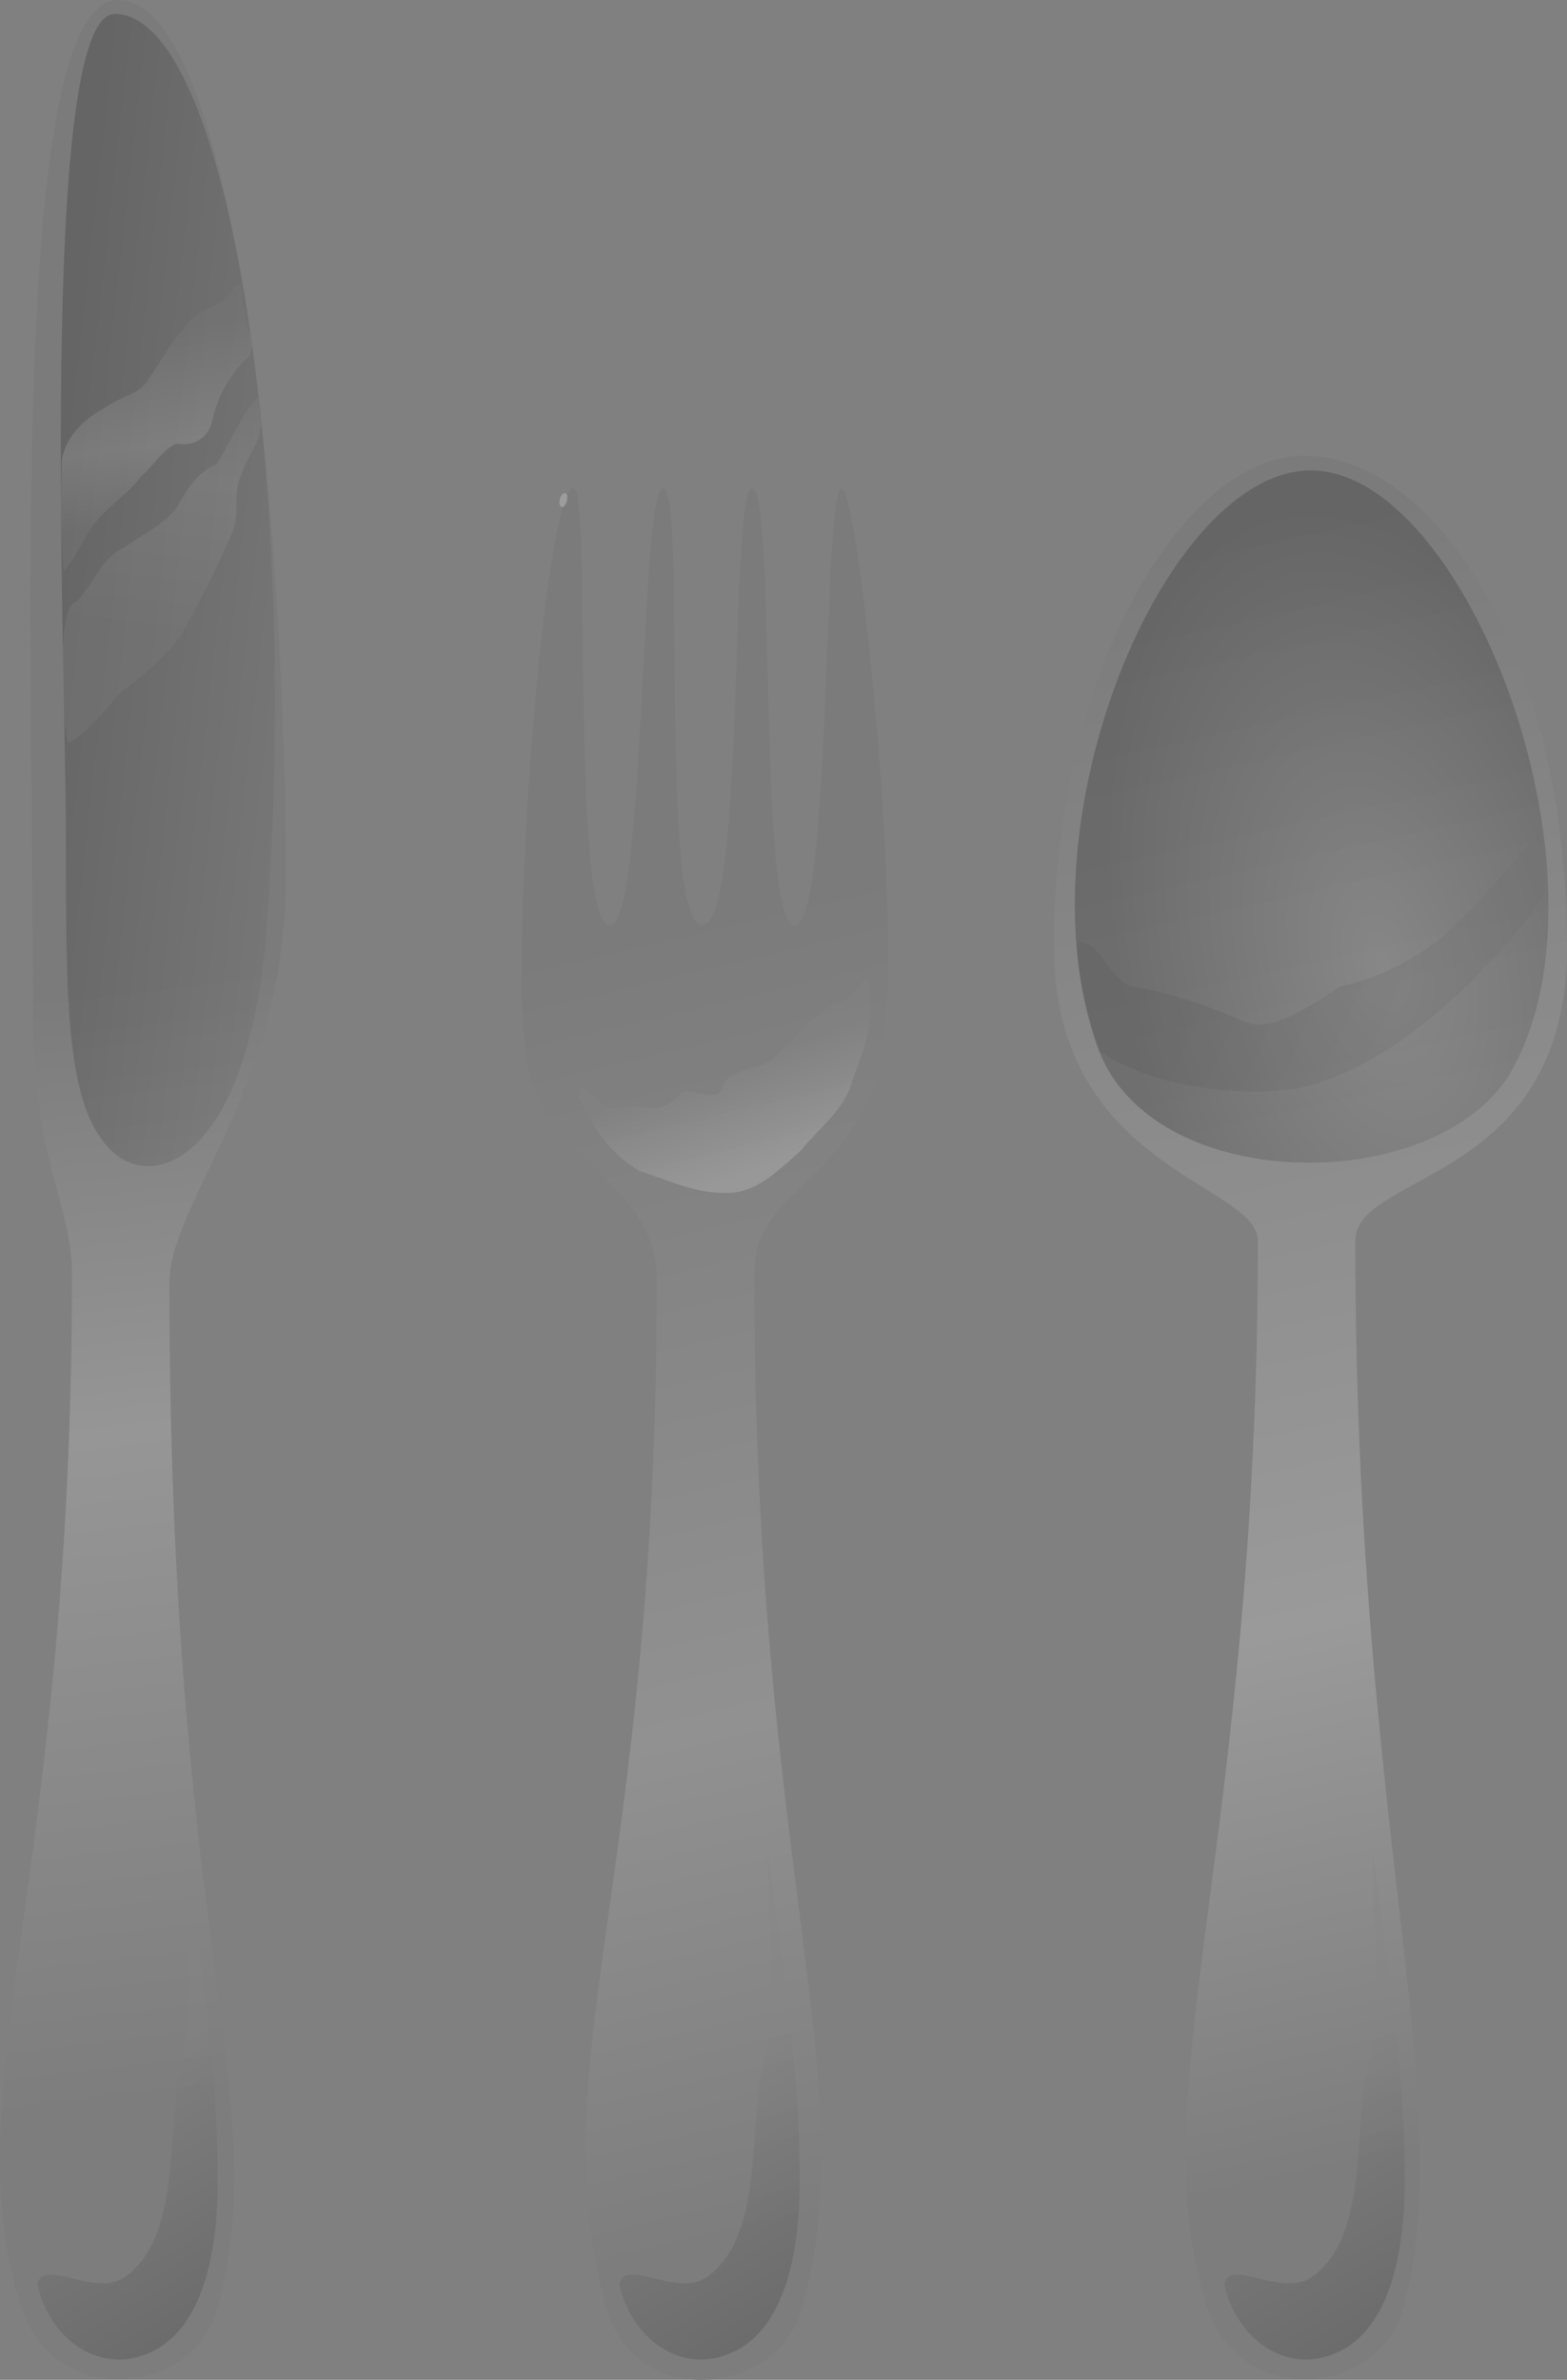 <?xml version="1.0" encoding="UTF-8" standalone="no"?>
<svg xmlns="http://www.w3.org/2000/svg" xmlns:xlink="http://www.w3.org/1999/xlink" width="204.623" height="310.762" version="1.0">
  <rect width="100%" height="100%" fill="#808080" stroke="none"/>
  <defs>
    <linearGradient id="g">
      <stop offset="0" stop-color="#848484"/>
      <stop offset="1" stop-color="#cacaca"/>
    </linearGradient>
    <linearGradient id="b">
      <stop offset="0" stop-color="#7b7b7b"/>
      <stop offset=".613" stop-color="#919191"/>
      <stop offset="1" stop-color="#7d7d7d"/>
    </linearGradient>
    <linearGradient id="e">
      <stop offset="0" stop-color="#7b7b7b"/>
      <stop offset=".592" stop-color="#aaa"/>
      <stop offset="1" stop-color="#7d7d7d"/>
    </linearGradient>
    <linearGradient id="c">
      <stop offset="0" stop-color="#7b7b7b"/>
      <stop offset=".398" stop-color="#969696"/>
      <stop offset="1" stop-color="#7d7d7d"/>
    </linearGradient>
    <linearGradient id="d">
      <stop offset="0" stop-color="#868686"/>
      <stop offset="1" stop-color="#333"/>
    </linearGradient>
    <linearGradient id="a">
      <stop offset="0" stop-color="#7b7b7b"/>
      <stop offset=".667" stop-color="#9a9a9a"/>
      <stop offset="1" stop-color="#7d7d7d"/>
    </linearGradient>
    <linearGradient id="f">
      <stop offset="0" stop-color="#5c5c5c"/>
      <stop offset="1" stop-color="#727272"/>
    </linearGradient>
    <linearGradient xlink:href="#a" id="i" x1="216.173" x2="262.322" y1="383.439" y2="589.849" gradientUnits="userSpaceOnUse"/>
    <linearGradient xlink:href="#b" id="h" x1="142.933" x2="181.825" y1="434.276" y2="599.193" gradientUnits="userSpaceOnUse"/>
    <linearGradient xlink:href="#c" id="j" x1="61.573" x2="78.543" y1="441.148" y2="585.398" gradientUnits="userSpaceOnUse"/>
    <linearGradient xlink:href="#d" id="l" x1="135.858" x2="86.714" y1="377.702" y2="372.217" gradientTransform="translate(-.177)" gradientUnits="userSpaceOnUse"/>
    <linearGradient xlink:href="#e" id="n" x1="97.758" x2="101.116" y1="351.443" y2="376.722" gradientUnits="userSpaceOnUse"/>
    <linearGradient xlink:href="#c" id="o" x1="111.193" x2="107.127" y1="356.923" y2="393.692" gradientUnits="userSpaceOnUse"/>
    <linearGradient xlink:href="#f" id="m" x1="234.75" x2="261.724" y1="431.862" y2="443.624" gradientUnits="userSpaceOnUse"/>
    <linearGradient xlink:href="#g" id="p" x1="174.234" x2="178.927" y1="446.166" y2="459.806" gradientTransform="translate(.125 .75)" gradientUnits="userSpaceOnUse"/>
    <linearGradient xlink:href="#d" id="q" x1="85.342" x2="107.323" y1="584.987" y2="623.485" gradientTransform="translate(1.173 6.846) scale(.986)" gradientUnits="userSpaceOnUse"/>
    <linearGradient xlink:href="#d" id="r" x1="85.342" x2="107.323" y1="584.987" y2="623.485" gradientTransform="translate(77.173 6.846) scale(.986)" gradientUnits="userSpaceOnUse"/>
    <linearGradient xlink:href="#d" id="s" x1="85.342" x2="107.323" y1="584.987" y2="623.485" gradientTransform="translate(156.173 6.846) scale(.986)" gradientUnits="userSpaceOnUse"/>
    <radialGradient xlink:href="#d" id="k" cx="251.1" cy="422.598" r="30.917" fx="251.1" fy="422.598" gradientTransform="matrix(-.44 -1.882 1.071 -.251 -83.082 1012.76)" gradientUnits="userSpaceOnUse"/>
  </defs>
  <g color="#000" transform="translate(-78.543 -308.431)">
    <path fill="url(#h)" d="M164.313 475.59c0 79.146-15.288 101.802-6.628 134.123 3.618 13.504 22.516 11.744 25.663 0 7.992-29.827-6.315-57.279-6.315-134.83 0-10.617 10.2-10.891 15.72-24.589 4.929-12.231-2.029-78.098-4.271-78.098-2.558 0-1.306 57.04-6.156 57.04-4.893 0-2.418-56.266-5.513-57.04-3.094-.774-.825 57.04-6.55 57.04-5.783 0-2.024-57.04-5.119-57.04-3.094 0-2.224 57.04-6.944 57.04-5.196 0-2.404-57.04-4.724-57.04-3.945 0-8.564 61.947-6.111 75.031 2.453 13.084 16.947 15.564 16.947 28.362z" overflow="visible" style="marker:none"/>
    <path fill="url(#i)" d="M242.801 470.442c0 79.146-15.58 111.327-6.628 139.271 4.265 13.314 22.516 11.744 25.663 0 7.253-27.068-6.315-61.72-6.315-139.271 0-9.026 27.645-7.475 27.645-38.327 0-38.614-17.592-64.183-34.358-64.183-15.648 0-32.635 28.03-32.635 64.183 0 28.972 26.629 30.888 26.629 38.327z" overflow="visible" style="marker:none"/>
    <path fill="url(#j)" d="M87.945 474.912c0 79.146-15.58 106.857-6.628 134.802 4.265 13.314 22.516 11.744 25.663 0 7.253-27.068-6.315-46.943-6.315-133.732 0-10.617 15.195-25.422 15.195-52.781 0-48.642-6.892-114.769-21.908-114.769-14.396 0-11.1 85.243-11.1 131.862 0 20.025 5.093 25.237 5.093 34.618z" overflow="visible" style="marker:none"/>
    <path fill="url(#k)" d="M249.737 369.862c-19.114 0-38.447 46.24-27.812 75.438 7.117 19.54 45.047 19.448 54.202 2.606 13.934-25.633-6.227-78.044-26.389-78.044z" opacity=".3" overflow="visible" style="marker:none"/>
    <path fill="url(#l)" d="M113.314 430.108c-2.207 28.581-14.142 34.295-20.153 28.638-6.01-5.657-6.01-19.092-6.01-41.012 0-21.92-3.692-107.48 6.364-107.48 14.916 0 24.309 61.461 19.799 119.855z" opacity=".3" overflow="visible" style="marker:none"/>
    <path fill="url(#m)" d="M280.104 425.249c-2.434 4.224-5.958 7.684-9.287 11.197-6.055 5.957-13.079 11.38-21.343 13.78-5.678 1.302-11.559.768-17.185-.358-3.533-.795-6.959-2.124-10.034-4.048-1.781-4.514-2.827-9.308-3.123-14.15 2.809-1.176 4.564 5.376 7.39 5.59 5.161.87 10.196 2.698 15.046 4.759 3.4 1.119 8.095-2.33 12.091-4.817 4.523-.93 8.767-3.096 12.468-5.814 4.523-3.827 8.364-8.358 12.157-12.885.723-.887 1.7-2.008 1.596-.09.179 2.102.641 5.745.224 6.837v0z" opacity=".3" overflow="visible" style="marker:none"/>
    <path fill="url(#n)" d="M86.635 368.409c.513-3.091 3.142-5.516 5.812-6.845 1.771-1.355 4.362-1.6 5.546-3.716 1.569-2.229 2.799-4.689 4.681-6.695 1.402-2.593 4.847-2.326 6.252-4.851 1.722-2.449.884 1.851 1.661 2.718-.015 2.012 1.633 4.157.364 6.065-2.308 2.068-3.819 4.844-4.604 7.824-.34 2.517-2.324 3.906-4.742 3.456-1.95.831-2.98 2.885-4.562 4.2-1.799 2.438-4.505 4.003-6.301 6.423-1.375 1.95-2.313 4.256-3.859 6.039-.514-5.388-.382-9.638-.247-14.619z" opacity=".3" overflow="visible" style="marker:none"/>
    <path fill="url(#o)" d="M112.199 360.249c-2.117 2.205-3.697 6.249-5.321 8.741-2.493 1.051-3.872 3.223-5.123 5.533-1.765 2.484-4.602 3.64-6.988 5.398-3.136 1.429-3.993 4.919-6.288 7.101-2.803.419-1.673 18.95-.903 18.385 2.845-1.716 4.779-4.428 6.968-6.804 2.888-1.955 5.46-4.417 7.623-7.148 2.441-4.383 4.73-8.885 6.698-13.507 1.092-2.364.013-4.992 1.13-7.347.733-2.678 2.945-4.586 2.57-7.678-.123-.664-.236-1.757-.365-2.676z" opacity=".3" overflow="visible" style="marker:none"/>
    <path fill="url(#p)" d="M189.824 449.648c-1.061 3.82-4.435 6.122-6.721 9.053-2.928 2.527-5.884 5.716-10.03 5.499-3.832.02-7.41-1.705-11.025-2.865-3.714-2.096-6.341-5.888-7.959-9.879.211-2.988 3.066 2.691 5.336 1.646 2.409-.595 5.331.924 7.34-1.219 1.563-2.743 5.314 1.821 6.392-2.128 1.778-2.239 5.137-1.521 6.937-3.689 2.695-2.355 4.722-5.864 8.403-6.823 1.715-.907 3.909-5.328 3.587-1.084.813 3.576-1.067 8.084-2.258 11.49z" opacity=".3" overflow="visible" style="marker:none"/>
    <path fill="#fff" fill-opacity=".777" d="M157 380.362a1.375 1.375 0 1 1-2.75 0 1.375 1.375 0 1 1 2.75 0z" opacity=".3" overflow="visible" style="marker:none" transform="matrix(.339 .082 -.159 .66 159.837 109.929)"/>
    <path fill="url(#q)" d="M83.44 606.804c1.547 7.006 8.111 11.929 14.885 8.742 7.512-3.534 8.587-15.236 8.639-21.577.092-11.243-1.081-19.551-2.429-30.563-.419-3.421-1.099-9.788-1.786-12.922-.021 8.871 1.358 17.47-.292 26.291-2.448 8.29.275 23.441-7.622 28.994-3.917 2.754-10.959-2.698-11.396 1.035z" opacity=".3" overflow="visible" style="marker:none"/>
    <path fill="url(#r)" d="M159.44 606.804c1.547 7.006 8.111 11.929 14.885 8.742 7.512-3.534 8.587-15.236 8.639-21.577.092-11.243-1.081-19.551-2.429-30.563-.419-3.421-1.099-9.788-1.786-12.922-.021 8.871 1.358 17.47-.292 26.291-2.448 8.29.275 23.441-7.622 28.994-3.917 2.754-10.959-2.698-11.396 1.035z" opacity=".3" overflow="visible" style="marker:none"/>
    <path fill="url(#s)" d="M238.44 606.804c1.547 7.006 8.111 11.929 14.885 8.742 7.512-3.534 8.587-15.236 8.639-21.577.092-11.243-1.081-19.551-2.429-30.563-.419-3.421-1.099-9.788-1.786-12.922-.021 8.871 1.358 17.47-.292 26.291-2.448 8.29.275 23.441-7.622 28.994-3.917 2.754-10.959-2.698-11.396 1.035z" opacity=".3" overflow="visible" style="marker:none"/>
  </g>
</svg>